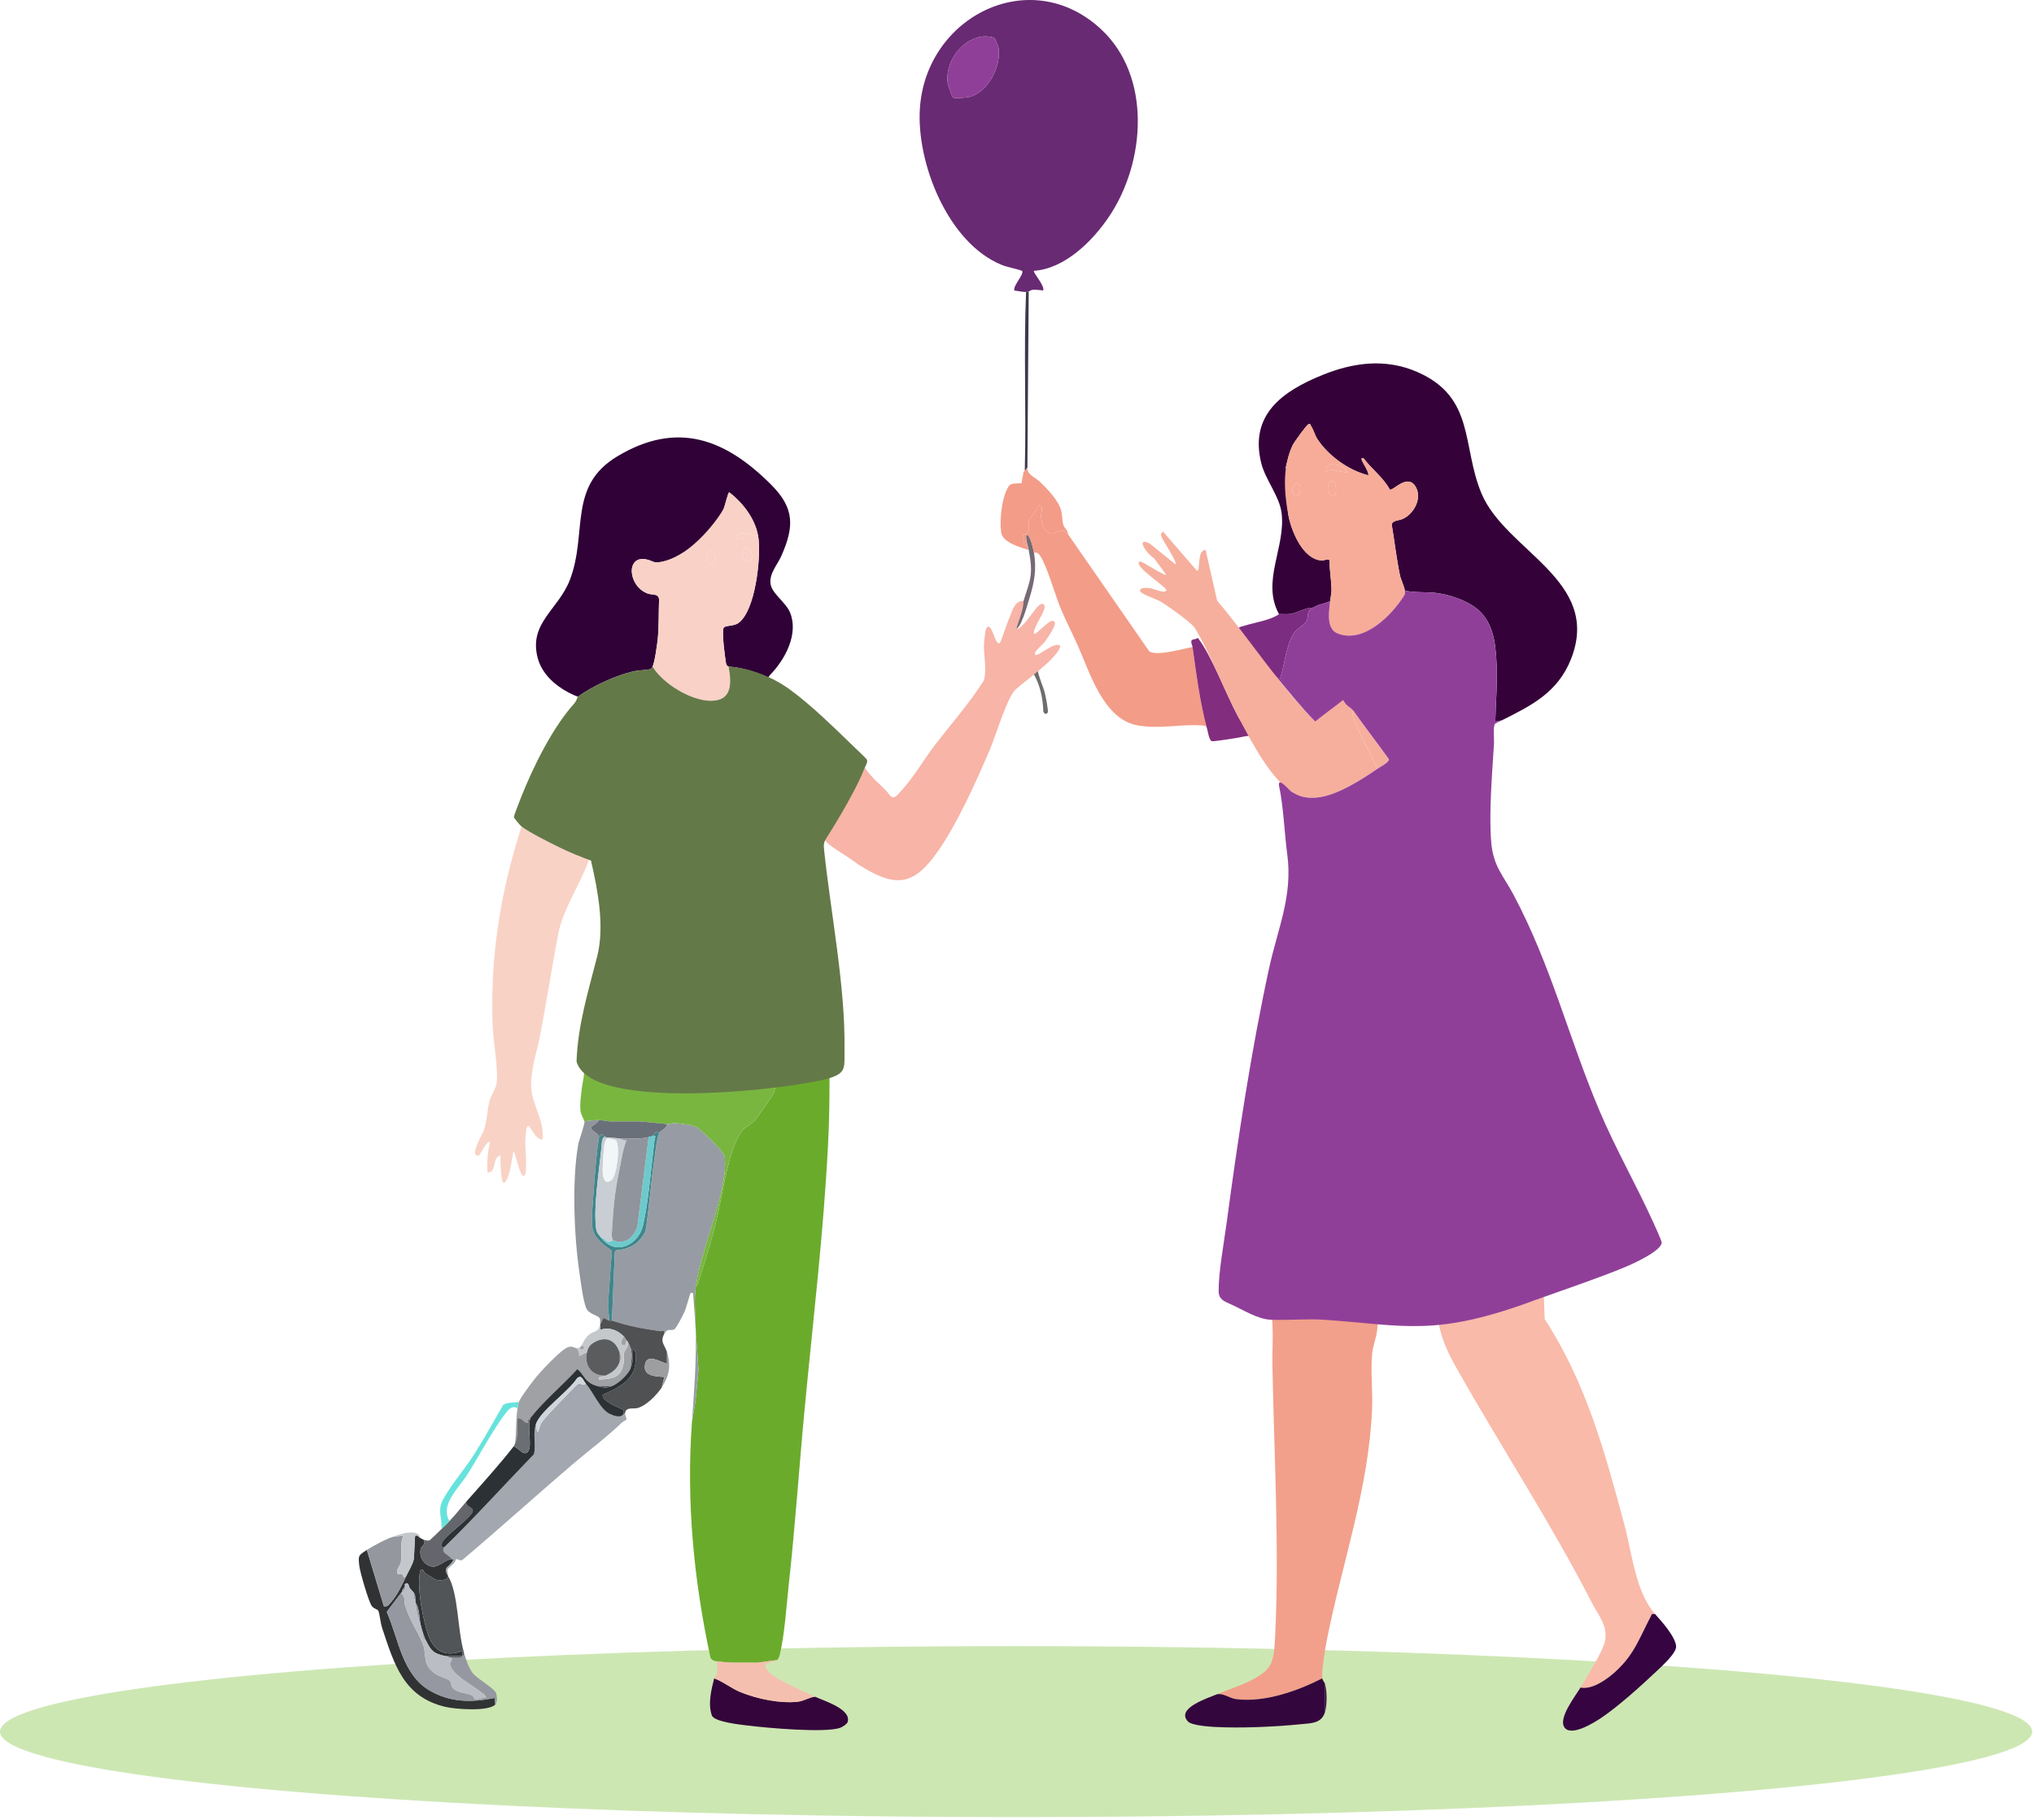 <svg width="665" height="595" viewBox="0 0 665 595" fill="none" xmlns="http://www.w3.org/2000/svg">
<ellipse cx="332.197" cy="566.142" rx="332.197" ry="27.955" fill="#CDE7B3"/>
<path d="M338.043 180.662C338.947 186.143 338.172 190.428 336.544 195.659C336.043 197.264 333.517 206.775 331.607 205.725C332.597 202.652 333.621 199.584 334.615 196.516C336.942 189.318 337.859 187.724 336.329 179.805C336.024 178.207 335.414 176.79 335.477 175.092C336.642 173.815 337.958 180.131 338.043 180.662Z" fill="#766A75"/>
<path d="M339.33 219.233C339.386 220.84 341.13 224.585 341.609 226.595C341.849 227.602 342.848 232.452 342.548 232.949C342.094 233.712 341.399 233.408 341.108 232.666C340.992 228.557 340.105 224.101 338.044 220.519C338.182 220.146 337.946 219.297 338.044 218.805L339.326 219.233H339.33Z" fill="#6D6D6C"/>
<path d="M334.616 196.513C334.761 201.167 329.797 208.746 334.333 204.379C335.712 203.046 336.081 202.245 337.349 200.754C338.129 199.837 340.341 196.174 341.416 197.858C342.385 199.375 337.603 204.988 338.048 207.225C338.695 207.958 344.141 200.836 344.883 203.626C345.178 204.731 342.26 208.939 341.463 210.002C340.953 210.679 337.645 213.25 338.477 214.081C339.252 214.856 344.72 209.659 346.614 211.086C346.543 214.679 334.887 222.77 332.041 225.427C329.221 228.067 325.489 240.724 323.69 244.928C319.246 255.31 313.277 268.675 306.944 277.887C298.704 289.872 292.856 290.403 280.489 282.562C274.996 278.234 267.255 275.235 269.417 271.868C273.252 265.895 280.267 257.401 282.769 250.927C284.851 254.5 288.699 256.93 291.184 260.302C292.483 261.407 293.661 259.604 294.557 258.644C298.709 254.205 301.862 248.578 305.47 243.848C310.891 236.748 316.928 229.999 321.714 222.385C322.725 218.396 321.453 214.218 321.74 209.984C321.787 209.295 322.237 205.721 322.391 205.494C324.337 202.576 325.228 211.454 326.895 210.216C327.233 209.963 329.299 203.527 329.894 202.285C330.755 200.481 331.547 196.238 334.612 196.504L334.616 196.513Z" fill="#F7B4A7"/>
<path d="M192.717 280.66C190.09 288.497 184.126 296.999 182.545 305.188C180.386 316.363 178.65 327.953 176.482 338.974C175.334 344.81 172.75 351.919 173.971 357.806C174.935 362.46 178.076 367.469 177.356 372.628C173.658 372.521 172.416 362.648 171.769 372.396C171.602 374.937 172.544 382.624 171.576 384.201C170.238 386.375 168.346 376.075 167.929 376.484C167.492 376.913 166.914 385.757 164.711 386.759C163.734 386.789 163.503 378.699 163.636 377.774C160.791 378.185 162.535 383.636 159.355 383.34C159.227 380.015 159.351 376.711 160.208 373.489C159.244 372.508 157.029 377.662 156.562 377.769C153.077 378.591 157.927 370.3 158.083 369.86C159.274 366.492 159.184 363.462 159.981 360.189C160.461 358.213 162.068 355.972 162.325 354.391C163.045 349.909 161.224 340.255 161.048 335.152C160.261 312.164 163.637 291.812 170.492 270.219C173.17 272.258 179.82 275.558 183.072 277.135C187.186 279.129 193.619 277.965 192.717 280.66Z" fill="#F9D2C6"/>
<path d="M188.928 227.798C183.229 225.57 177.384 221.298 175.769 215.033C172.834 203.623 182.638 199.316 186.365 189.461C192.167 174.134 185.543 158.97 201.813 149.205C221.394 137.451 237.184 143.48 252.19 158.533C259.787 166.156 259.706 172.214 255.421 181.817C254.105 184.761 251.552 187.387 251.899 190.742C252.237 193.995 256.895 196.874 258.283 200.221C261.171 207.196 256.736 215.509 251.911 220.518C251.526 220.921 251.252 221.409 250.845 221.795C247.219 219.597 242.506 218.217 238.2 217.947C238.187 217.879 237.51 217.784 237.36 216.876C236.996 214.618 235.972 207.106 236.546 205.367C236.867 204.39 239.794 204.827 241.349 203.743C246.984 199.818 248.749 182.558 248.008 176.217C247.292 170.106 243.132 164.596 238.414 160.967C238.033 160.954 237.021 165.264 236.692 166.091C236.182 167.368 235.269 169.211 234.566 170.393C233.919 171.477 230.915 174.871 231.348 175.527C232.385 174.978 234.378 175.351 234.343 176.812C227.805 176.499 223.228 181.954 217.225 183.475C213.45 184.431 214.033 183.488 211.325 182.905C204.581 181.453 205.232 191.612 211.749 194.055C213.227 194.607 215.109 193.905 215.481 195.893C215.31 200.002 215.456 204.677 215.061 208.73C214.881 210.586 214.054 216.546 213.352 217.947C213.223 218.2 212.885 218.74 212.61 218.796C210.836 219.168 208.728 219.083 206.646 219.597C200.891 221.011 193.543 224.422 188.928 227.802V227.798Z" fill="#2F0137"/>
<path d="M254.06 542.738L247.847 543.595H239.277C238.424 543.595 235.395 543.303 234.349 543.166C233.839 543.102 233.351 542.952 232.892 542.712L232.288 542.014C226.829 516.626 224.357 491.143 226.208 465.181L227.438 457.627L228.367 447.845L227.493 435.615C227.493 435.474 227.493 435.328 227.493 435.187C227.425 430.371 226.799 425.216 227.493 420.618C228.132 420.194 228.26 419.479 228.47 418.814C230.865 411.294 233.192 403.753 234.88 396.083C236.569 388.413 238.15 376.698 242.126 370.335C243.193 368.63 245.447 367.696 246.78 366.294C247.465 365.575 252.59 358.213 252.881 357.523C254.017 354.798 253.168 355.068 251.064 355.06C254.111 354.087 257.496 354.237 260.603 353.671C263.495 353.144 268.384 352.073 271.203 351.203C271.229 358.547 271.131 365.93 270.771 373.266C269.335 402.515 265.826 431.575 263.066 460.686C261.267 479.664 260.016 498.728 257.92 517.671C257.153 524.6 256.532 534.725 254.887 541.212C254.762 541.701 254.437 542.438 254.064 542.738H254.06Z" fill="#6BAB2C"/>
<path d="M418.173 200.803C412.247 190.044 420.47 178.826 418.991 167.63C418.272 162.188 413.717 156.815 412.384 151.527C408.365 135.583 419.326 127.892 432.322 122.617C442.477 118.495 452.971 117.102 463.314 121.593C482.412 129.888 477.862 145.888 484.379 161.374C492.336 180.274 523.813 189.748 513.623 215.483C509.291 226.423 500.67 230.673 491.016 235.511L488.878 235.939C488.994 229.872 489.589 223.796 489.324 217.711C489.058 211.627 488.638 205.559 484.76 200.85C481.675 197.101 475.325 194.8 470.607 194.007C466.875 193.377 462.963 193.905 459.308 193.095C459.171 191.865 457.975 189.397 457.701 188.06C456.578 182.588 455.923 176.971 455.01 171.456C455.323 170.059 457.38 170.243 458.742 169.601C462.286 167.925 464.968 162.959 462.916 159.278C460.285 154.561 455.623 160.457 454.406 160.092C452.264 156.112 448.489 153.412 445.806 149.817C444.919 149.676 445.074 150.036 445.348 150.704C445.673 151.506 447.833 154.826 447.31 155.379C440.891 153.802 434.04 148.866 430.518 143.253C429.738 142.006 429.297 140.481 428.551 139.216C428.401 138.959 428.538 138.372 427.823 138.672C427.146 138.955 423.161 144.487 422.659 145.507C421.494 147.863 420.962 150.49 420.315 153.018C420.294 153.605 423.636 152.333 424.378 152.358C425.693 152.405 429.309 153.747 426.888 154.475C425.667 154.843 424.313 153.541 423.126 153.665C422.972 153.682 420.474 154.891 420.393 155.019C420.033 155.585 420.941 166.931 421.22 168.405C422.209 173.646 425.942 182.88 432.125 183.248C433.033 183.304 434.224 182.468 434.687 183.209C434.661 186.217 435.24 189.513 435.33 192.422C435.381 194.119 435.013 195.126 434.884 196.514C432.84 197.542 431.323 197.388 429.314 198.656C426.798 198.682 424.51 200.165 422.137 200.688C421.04 200.927 418.336 200.688 418.173 200.799V200.803Z" fill="#340238"/>
<path d="M331.615 94.968C331.157 93.421 334.919 89.616 334.169 88.562C332.01 87.752 329.494 87.43 327.382 86.561C309.865 79.353 299.487 53.083 300.768 35.202C302.907 5.336 336.86 -11.799 359.9 9.48C376.577 24.884 374.537 52.903 362.737 70.604C357.333 78.702 348.254 87.829 338.043 88.544C337.559 88.999 341.796 93.614 341.038 94.968C333.714 94.005 339.736 96.459 331.615 94.968ZM325.089 12.372C324.751 12.128 322.621 11.858 322.043 11.879C314.716 12.141 308.725 20.278 309.87 27.382C309.964 27.96 311.344 31.783 311.549 31.911C312.085 32.241 315.723 31.975 316.627 31.774C323.028 30.33 327.438 21.696 326.452 15.513C326.379 15.067 325.274 12.505 325.094 12.372H325.089Z" fill="#682A72"/>
<path d="M450.737 432.184C450.257 432.848 450.365 433.577 450.309 434.327C450.095 437.232 448.852 439.871 448.599 442.687C448.089 448.381 448.839 454.847 448.591 460.674C447.459 487.014 438.723 511.159 433.713 536.637C433.246 539.015 432.008 546.698 432.312 548.733C424.167 552.872 413.562 556.647 404.293 555.542C401.958 555.263 400.347 553.669 398.033 553.875C401.217 552.504 404.876 551.381 407.978 549.894C416.107 546.004 416.467 543.741 416.904 534.825C418.305 506.133 416.544 475.316 416.013 446.556C415.905 440.651 416.484 434.558 415.601 428.756C421.292 428.983 427.316 428.384 432.951 428.761C438.992 429.168 445.013 431.28 450.737 432.184Z" fill="#F2A08B"/>
<path d="M504.73 423.18L505.017 431.249C518.604 452.168 524.723 474.826 531.099 498.577C533.576 507.811 534.776 520.687 541.156 527.727C539.836 527.53 540.119 527.706 539.66 528.572C535.988 535.539 534.313 540.959 528.095 546.59C525.332 549.092 520.537 552.511 516.732 551.723C518.66 548.411 524.192 539.807 524.77 536.409C525.64 531.314 522.619 528.246 520.52 524.15C507.022 497.789 490.5 472.709 476.017 446.962C473.545 442.565 471.381 438.036 470.455 433.027C482.744 431.982 493.375 427.225 504.734 423.172L504.73 423.18Z" fill="#F9BAA9"/>
<path d="M227.495 420.622C226.801 425.22 227.427 430.374 227.495 435.191L226.642 423.399C226.955 422.657 225.974 422.567 225.786 422.764C225.571 422.996 224.367 427.611 223.849 428.759C223.373 429.809 221.076 434.445 220.352 434.689C219.084 435.118 218.231 434.214 217.216 436.052C217.456 434.668 216.517 435.332 215.72 435.212C209.644 434.299 205.916 433.674 200.076 431.767L201.015 409.353C201.456 408.256 202.9 408.744 203.954 408.436C207.442 407.407 209.289 405.878 211.024 402.651C212.228 395.071 212.734 387.35 213.844 379.761C214.161 377.585 214.735 372.16 215.502 370.493C215.982 369.456 218.124 369.002 218.073 367.494C219.028 367.554 219.838 367.104 220.738 367.181C222.482 367.331 226.137 367.734 227.619 368.445C229.209 369.208 236.635 376.53 236.918 378C237.128 379.093 237.055 382.354 236.905 383.536C235.337 395.817 229.269 408.911 227.499 420.622H227.495Z" fill="#979CA4"/>
<path d="M349.186 174.665L375.77 212.997C378.426 214.57 386.739 212.123 389.893 211.515C391.084 219.943 392.339 229.944 394.606 238.081C394.199 237.254 394.006 237.267 393.145 237.194C386.336 236.628 379.082 238.497 371.781 237.125C360.666 235.034 356.338 219.853 352.259 210.799C350.498 206.887 348.514 203.026 346.843 199.076C344.91 194.504 342.408 185.128 339.948 181.546C339.43 180.792 338.941 180.591 338.041 180.668C337.956 180.141 336.636 173.821 335.475 175.097C335.436 176.246 335.659 177.411 335.899 178.525C334.476 178.581 334.978 177.865 334.776 177.287C333.568 173.855 335.406 175.277 336.122 173.816C336.614 172.809 336.143 171.425 336.435 170.273C336.696 169.24 339.1 166.652 339.55 165.242C341.486 165.576 340.252 167.689 340.347 168.812C340.518 170.83 341.045 173.156 342.956 174.27C345.189 175.569 345.934 171.614 349.186 174.669V174.665Z" fill="#F39C88"/>
<path d="M251.059 355.062C253.163 355.067 254.016 354.801 252.876 357.526C252.589 358.216 247.46 365.582 246.774 366.297C245.442 367.699 243.188 368.633 242.121 370.338C238.145 376.701 236.486 388.776 234.875 396.086C233.187 403.756 230.86 411.297 228.465 418.817C228.251 419.486 228.127 420.201 227.488 420.621C229.254 408.911 235.325 395.812 236.894 383.536C237.043 382.353 237.116 379.092 236.906 377.999C236.624 376.525 229.198 369.203 227.608 368.444C226.126 367.733 222.471 367.334 220.727 367.18C219.827 367.103 219.017 367.553 218.061 367.493C215.058 367.309 210.906 366.636 207.992 366.636H199.422C198.698 366.636 197.083 366.22 195.78 366.207C194.096 366.19 192.703 366.439 191.067 366.636C190.917 365.968 190.081 364.763 189.781 363.208C189.545 360.714 189.94 358.353 190.21 355.924C190.48 353.494 191.495 350.486 190.638 348.211C206.814 354.39 224.073 356.635 241.431 355.941C244.529 355.817 247.897 355.058 251.055 355.067L251.059 355.062Z" fill="#79B640"/>
<path d="M191.501 452.328C194.024 455.263 196.21 460.778 199.342 462.269C200.675 462.903 203.126 463.794 203.927 462.183H204.355C204.325 462.753 205.041 463.717 204.728 464.257C204.664 464.364 203.841 464.609 203.494 464.947C198.241 470.012 192.336 474.352 186.783 479.104C174.858 489.315 163.212 499.86 151.21 509.981C150.61 510.491 149.44 509.574 149.14 509.78C149.046 509.844 148.827 510.667 148.463 511.04C147.992 511.528 146.462 512.771 146.317 513.152C146.145 513.606 146.556 514.609 146.509 515.316C144.517 512.029 146.916 512.677 148.198 510.011C148.18 509.827 147.851 509.827 147.795 509.746C147.118 508.734 145.412 508.079 145.001 507.153C144.731 506.549 145.258 505.945 145.224 505.889C155.319 496.077 164.759 485.57 174.567 475.458C175.312 472.227 174.134 468.679 175.218 465.611C175.758 470.577 176.007 467.145 176.919 465.384C177.712 463.854 183.059 458.438 184.636 456.819C185.326 456.107 188.493 452.722 188.947 452.525C189.928 452.097 190.867 453.228 191.501 452.332V452.328Z" fill="#A3A7AF"/>
<path d="M195.787 366.204C195.62 367.207 193.323 368.128 193.216 368.578C192.925 369.782 196.323 370.485 195.787 372.203C194.965 377.345 194.442 384.282 194.078 389.561C193.859 392.723 193.306 398.199 193.645 401.126C194.06 404.742 197.296 406.992 200.029 408.903L198.765 426.822L199.215 431.763C198.44 431.523 198.015 431.154 197.296 430.902L196.216 433.048C196.203 432.907 196.229 432.761 196.216 432.62C196.16 432.058 196.366 431.476 196.006 430.914C195.423 430.006 192.436 429.676 191.614 427.581C190.598 424.997 189.87 419.037 189.433 416.05C187.672 404.074 186.969 386.103 189.034 374.23C189.296 372.73 191.271 367.494 191.078 366.632C192.715 366.435 194.108 366.187 195.792 366.204H195.787Z" fill="#91969C"/>
<path d="M541.141 527.743C543.215 530.035 547.808 535.164 547.992 538.275C548.125 540.516 543.065 544.998 541.368 546.609C536.547 551.177 529.1 557.866 523.71 561.517C521.387 563.089 513.842 567.867 511.541 564.85C509.24 561.834 515.183 554.382 516.721 551.743C520.53 552.531 525.321 549.116 528.085 546.609C534.302 540.979 535.977 535.559 539.65 528.591C540.108 527.722 539.825 527.546 541.145 527.747L541.141 527.743Z" fill="#350441"/>
<path d="M433.162 550.448V559.875C431.954 563.556 428.646 563.376 425.231 563.727C416.892 564.588 405.267 565.081 396.938 564.606C395.065 564.499 389.576 564.083 388.406 562.857C384.216 558.461 395.176 555.106 398.026 553.876C400.34 553.671 401.951 555.265 404.286 555.543C413.55 556.649 424.159 552.874 432.305 548.734C432.404 549.394 433.021 550.007 433.162 550.448Z" fill="#34063E"/>
<path d="M266.486 554.733C269.229 556.053 278.428 558.74 277.134 563.003C276.924 563.689 275.39 564.644 274.713 564.888C269.777 566.667 250.521 564.918 244.424 564.156C242.123 563.869 233.501 562.986 232.734 560.848C231.389 557.094 232.567 552.364 233.493 548.734C236.501 549.81 239.046 551.995 242.067 553.229C247.41 555.406 254.9 557 260.646 556.396C262.973 556.152 264.331 554.973 266.482 554.733H266.486Z" fill="#34053B"/>
<path d="M137.51 502.888C137.793 503.021 137.93 503.175 138.367 503.317C139.576 504.851 137.755 505.335 137.515 506.539C137.073 508.763 138.179 511.008 140.261 511.916C143.132 513.172 144.979 509.937 147.794 509.744C147.85 509.825 148.175 509.825 148.197 510.01C146.916 512.675 144.52 512.024 146.509 515.314C146.423 516.634 144.195 516.81 142.897 516.591C142.382 516.506 139.704 514.835 139.053 514.397C138.402 513.96 138.53 512.893 137.729 513.176C137.172 513.369 137.103 515.829 137.073 516.364C136.791 521.459 138.269 528.902 139.769 533.838C141.517 539.601 145.36 542.018 151.218 539.738V541.452H145.652C141.722 540.651 140.99 539.79 139.224 536.31L138.367 534.168C138.042 533.08 137.767 532.36 137.51 531.169C137.018 528.898 137.232 525.945 135.796 523.884C135.754 523.614 135.831 523.306 135.796 523.027C135.681 522.025 135.959 521.952 135.368 520.885C135.068 520.349 134.318 519.762 133.907 519.111C133.637 518.682 133.637 517.02 132.39 517.911C132.257 518.01 132.454 518.605 132.369 518.742C132.06 519.257 131.422 519.608 131.512 520.456C131.387 520.611 131.203 520.726 131.083 520.885C129.532 522.912 127.972 524.96 126.451 527.012C130.38 535.83 131.456 547.541 140.553 552.76C147.336 556.651 154.196 556.668 161.707 555.155L161.93 557.306C159.612 559.654 148.81 558.823 145.553 558.043C131.966 554.787 128.936 544.285 124.964 532.355C124.351 530.517 124.21 528.066 123.73 526.734C123.482 526.04 122.312 526.129 121.545 525.063C120.482 523.584 117.731 514.05 117.479 511.994C117.041 508.441 117.239 508.523 119.938 506.745L125.513 525.17C126.755 525.392 127.137 524.613 127.827 523.846C129.888 521.549 131.512 518.035 132.793 515.314C133.491 513.828 134.978 511.398 135.261 509.855C135.467 508.746 135.539 502.331 135.792 502.031C136.589 501.868 136.898 502.597 137.502 502.888H137.51Z" fill="#313234"/>
<path d="M131.082 520.883C132.715 522.143 132.051 523.458 132.462 524.859C133.949 529.928 136.61 533.326 138.251 537.495C139.764 541.343 137.724 544.214 142.51 547.376C143.616 548.105 146.482 548.91 147.082 549.553C147.536 550.037 147.331 550.86 147.763 551.541C149.07 553.611 152.755 553.444 154.324 554.309C154.816 554.579 154.842 555.385 155.352 555.552C156.239 555.843 157.85 554.862 158.934 555.162C158.986 554.241 157.439 553.379 156.757 552.84C154.174 550.804 147.596 547.363 147.138 544.038C147.048 543.379 148.252 542.766 147.369 541.879C149.087 541.977 152.031 542.479 151.654 540.165C152.28 542.333 153.201 545.375 154.645 547.123C156.089 548.872 161.514 551.957 162.144 553.457C162.538 554.399 162.666 556.567 161.938 557.304L161.715 555.153C154.204 556.666 147.344 556.649 140.561 552.758C131.464 547.539 130.388 535.828 126.459 527.01C127.98 524.958 129.54 522.91 131.091 520.883H131.082Z" fill="#9598A0"/>
<path d="M335.047 153.884L335.904 152.812C335.535 155.041 338.509 156.099 339.987 157.513C342.464 159.887 346.008 163.555 346.92 166.863C347.353 168.427 347.242 170.342 347.67 171.683C347.974 172.634 349.217 173.436 349.191 174.661C345.943 171.606 345.198 175.561 342.961 174.263C341.05 173.149 340.523 170.822 340.352 168.804C340.257 167.685 341.491 165.573 339.555 165.234C339.105 166.644 336.701 169.232 336.439 170.265C336.148 171.417 336.619 172.806 336.127 173.808C335.411 175.27 333.573 173.847 334.781 177.279C334.983 177.853 334.481 178.569 335.904 178.518C335.985 178.895 336.238 179.31 336.332 179.803C333.573 178.942 327.762 177.416 327.313 174.04C326.803 170.235 327.42 164.176 328.928 160.611C330.222 157.552 330.856 158.263 333.993 157.971C334.126 156.759 334.524 155.503 334.618 154.299C334.618 154.299 335.047 153.885 335.047 153.884Z" fill="#F39C88"/>
<path d="M199.213 431.76C199.449 431.833 199.843 431.687 200.07 431.76C205.91 433.662 209.638 434.292 215.714 435.205C216.511 435.325 217.449 434.665 217.209 436.045C215.701 438.761 217.261 439.571 218.066 442.043V445.9C215.397 445.026 211.189 442.313 210.812 446.594C210.512 449.988 214.566 450.03 217.209 450.185L216.352 453.613C214.724 456.098 211.279 459.65 208.331 460.374C206.981 460.704 204.483 459.886 204.355 462.182H203.926C204.072 460.893 203.802 460.948 202.838 460.486C201.351 459.77 196.736 457.966 197.04 456.008C201.904 453.861 207.384 451.367 207.796 445.274C207.873 444.109 208.185 441.739 206.93 441.186C206.964 443.372 207.067 445.596 206.069 447.614C206.506 443.877 207.127 442.001 205.212 438.616C205.135 438.478 204.899 438.354 204.783 438.187C204.475 437.75 204.423 437.39 203.926 436.902C201.724 434.751 199.226 433.851 196.218 434.759C196.179 434.194 196.261 433.611 196.218 433.045L197.298 430.898C198.013 431.147 198.437 431.515 199.217 431.76H199.213Z" fill="#505152"/>
<path d="M206.07 447.615C205.05 449.672 202.201 452.346 200.071 453.186H195.358C194.239 452.886 193.515 452.594 192.573 451.896C190.876 450.641 190.336 448.751 188.742 447.633C184.011 452.817 177.803 458.011 173.505 463.47C173.149 463.924 172.416 464.099 172.644 465.184C171.529 465.509 170.248 462.938 169.224 463.894C168.92 464.177 169.64 469.58 168.367 472.035C168.886 468.307 168.551 464.108 169.224 460.466C169.327 459.909 169.498 458.726 169.653 458.323C170.24 456.802 173.616 452.342 174.807 450.838C176.586 448.597 183.45 441.115 185.815 440.413C187.156 440.014 187.726 440.7 188.506 440.76C189.179 441.497 189.457 442.324 189.367 443.331L191.934 442.045C190.94 446.364 193.352 449.856 197.933 449.758C196.849 450.259 195.555 449.818 195.795 451.043C200.148 450.756 203.088 450.645 203.885 445.64C204.056 444.56 203.778 443.421 204.017 442.345C204.27 441.218 205.77 440.25 205.217 438.617C207.133 442.002 206.511 443.879 206.074 447.615H206.07Z" fill="#9FA1A5"/>
<path d="M391.604 208.516C396.151 214.416 400.753 226.692 404.72 234.178C405.603 235.845 407.681 238.437 408.311 240.014C408.62 240.781 408.088 240.584 407.668 240.644C406.777 240.768 406.134 240.927 405.316 241.081C404.065 241.316 396.729 242.512 396.168 242.323C395.315 242.036 394.895 239.127 394.604 238.081C392.337 229.944 391.082 219.943 389.89 211.515C389.8 210.894 389.183 209.904 389.633 209.347C390.032 208.854 391.18 209.12 391.604 208.516Z" fill="#832D7E"/>
<path d="M145.652 541.448H151.223L151.219 539.734C145.361 542.014 141.518 539.597 139.769 533.834C138.27 528.898 136.791 521.459 137.074 516.36C137.104 515.824 137.177 513.365 137.73 513.172C138.531 512.889 138.394 513.956 139.054 514.393C139.714 514.83 142.379 516.497 142.897 516.587C144.196 516.806 146.424 516.634 146.509 515.31C149.899 520.911 149.522 532.767 151.651 540.163C152.028 542.476 149.085 541.975 147.366 541.877C146.381 541.821 146.179 541.555 145.652 541.448Z" fill="#515558"/>
<path d="M254.059 542.734C252.65 543.861 247.786 542.991 251.63 546.878C254.085 549.363 262.899 553.01 266.485 554.732C264.33 554.968 262.972 556.146 260.649 556.395C254.903 556.999 247.409 555.409 242.07 553.228C239.049 551.994 236.504 549.813 233.496 548.733C233.578 548.42 234.147 547.962 234.323 547.216C234.55 546.269 234.7 544.046 234.353 543.163C235.399 543.3 238.428 543.591 239.281 543.591H247.85L254.064 542.734H254.059Z" fill="#F5BFB0"/>
<path d="M429.305 198.656C426.528 200.409 428.358 201.137 426.935 203.357C426.057 204.724 423.91 205.414 422.792 207.355C420.551 211.245 420.062 216.473 418.884 220.608C418.678 221.328 418.79 222.005 417.736 221.795C415.915 219.618 413.815 217.66 411.99 215.329C409.539 212.201 407.508 208.73 404.89 205.718C404.645 205.024 406.051 204.831 406.599 204.655C410.426 203.43 415.242 202.847 418.168 200.799C418.331 200.683 421.035 200.927 422.132 200.687C424.506 200.165 426.794 198.682 429.309 198.656H429.305Z" fill="#7C2D81"/>
<path d="M128.511 502.455C129.351 502.237 130.954 502.353 131.935 502.031C130.611 504.555 131.541 508.034 131.056 510.79C130.868 511.861 129.638 512.915 129.801 514.226C130.187 515.074 130.825 514.445 131.254 514.565C132.119 514.8 131.536 516.386 132.796 515.314C131.515 518.035 129.891 521.553 127.83 523.846C127.14 524.613 126.759 525.392 125.516 525.17L119.941 506.745C121.754 505.549 126.532 502.978 128.511 502.46V502.455Z" fill="#95979E"/>
<path d="M152.507 490.891C151.929 492.575 154.791 492.699 154.589 494.023C154.281 496.041 146.212 501.577 144.773 503.934C143.414 506.158 145.15 505.772 145.223 505.888C145.257 505.943 144.73 506.548 145 507.152C145.415 508.077 147.121 508.737 147.794 509.744C144.978 509.941 143.132 513.172 140.261 511.917C138.178 511.004 137.073 508.763 137.514 506.539C137.754 505.339 139.575 504.851 138.367 503.317C139.052 503.54 139.759 503.878 140.492 503.548C140.788 503.415 143.74 500.484 144.366 499.889C145.244 499.053 146.101 498.192 146.937 497.318C148.895 495.27 150.634 493.012 152.507 490.891Z" fill="#64666C"/>
<path d="M169.648 458.328C169.493 458.731 169.322 459.914 169.219 460.471C167.51 459.271 166.151 460.929 165.179 462.214C160.829 467.943 156.639 476.063 152.675 482.276C149.899 486.63 143.814 491.9 146.938 497.321C146.102 498.195 145.245 499.056 144.367 499.892C144.615 496.858 143.158 494.133 144.431 491.172C146.226 487.007 152.067 480.151 154.805 475.836C158.207 470.471 161.318 464.888 164.489 459.382C165.628 458.401 168.079 458.675 169.648 458.328Z" fill="#66E3DC"/>
<path d="M196.211 433.046C196.258 433.611 196.173 434.194 196.211 434.76C199.219 433.856 201.717 434.751 203.92 436.902C203.406 438.282 202.154 439.692 204.344 439.902L204.777 438.188C204.892 438.355 205.128 438.479 205.205 438.616C205.758 440.249 204.258 441.217 204.005 442.344C203.753 443.471 204.044 444.555 203.873 445.639C203.076 450.644 200.136 450.751 195.783 451.042C195.547 449.817 196.841 450.262 197.921 449.757C200.299 448.656 201.799 447.644 202.634 445.043C202.707 444.821 203.08 444.645 203.114 443.972C203.166 443.047 202.754 442.884 202.634 442.472C201.289 437.84 197.647 436.551 193.645 439.276C192.608 439.979 192.162 441.007 191.922 442.044L189.355 443.329C189.445 442.322 189.167 441.495 188.494 440.758C188.828 440.784 189.578 440.566 189.78 440.33C189.51 440.844 189.784 441.41 190.414 441.183C191.734 440.711 190.277 439.383 189.78 440.33C190.705 439.25 191.031 437.511 192.762 436.242C194.617 434.884 195.744 435.702 196.207 432.617C196.22 432.759 196.194 432.904 196.207 433.046H196.211Z" fill="#C5C8CB"/>
<path d="M137.512 502.883C136.907 502.596 136.595 501.863 135.802 502.026C135.549 502.326 135.476 508.74 135.271 509.85C134.988 511.388 133.501 513.818 132.802 515.309C131.543 516.38 132.125 514.795 131.26 514.559C130.827 514.439 130.193 515.069 129.807 514.221C129.645 512.914 130.874 511.855 131.063 510.784C131.547 508.029 130.617 504.55 131.941 502.026C130.956 502.352 129.353 502.232 128.518 502.45C130.789 501.512 136.71 499.566 137.516 502.879L137.512 502.883Z" fill="#C4C7CC"/>
<path d="M336.328 95.401L335.9 152.819L335.043 153.89C335.549 134.468 334.663 115.078 335.45 95.658C335.51 95.14 336.114 95.491 336.328 95.401Z" fill="#3E394A"/>
<path d="M216.351 453.616L217.208 450.188C214.564 450.03 210.511 449.987 210.811 446.597C211.188 442.317 215.395 445.029 218.061 445.903V442.047C219.483 446.396 218.746 449.957 216.351 453.616Z" fill="#9C9EA0"/>
<path d="M226.207 465.175C226.957 454.686 227.621 446.27 227.492 435.609L228.367 447.838L227.437 457.621L226.207 465.175Z" fill="#979CA4"/>
<path d="M433.166 559.88V550.453C433.877 552.651 433.899 557.647 433.166 559.88Z" fill="#34063E"/>
<path d="M434.878 196.519C435.007 195.135 435.375 194.123 435.324 192.427C435.234 189.517 434.655 186.222 434.681 183.214C434.218 182.473 433.027 183.304 432.119 183.253C425.931 182.884 422.203 173.65 421.214 168.41C419.814 161.003 419.21 152.475 422.653 145.511C423.159 144.492 427.144 138.96 427.817 138.677C428.81 138.26 430.058 142.531 430.512 143.258C434.034 148.871 440.886 153.807 447.304 155.384C447.827 154.831 445.668 151.51 445.342 150.709C445.068 150.036 444.913 149.676 445.8 149.822C448.483 153.417 452.258 156.116 454.4 160.097C455.613 160.461 460.279 154.565 462.91 159.283C464.962 162.964 462.28 167.93 458.736 169.605C457.374 170.248 455.317 170.064 455.004 171.461C455.917 176.975 456.568 182.593 457.695 188.065C457.969 189.401 459.165 191.865 459.302 193.099C459.353 193.566 459.349 194.038 459.216 194.492C455.15 201.129 445.912 210.505 437.346 207.128C433.438 205.59 434.587 199.685 434.878 196.527V196.519ZM440.444 154.522C440.05 151.6 432.517 150.499 433.383 154.103C436.014 153.018 437.895 154.313 440.444 154.522ZM436.155 157.53C434.073 156.086 433.13 161.708 435.534 162.231C437.458 162.651 436.815 157.989 436.155 157.53ZM423.96 157.959C422.178 159.193 421.908 160.71 423.532 162.235C425.559 162.227 425.516 157.625 423.96 157.959Z" fill="#F7AC99"/>
<path d="M238.207 217.941C239.167 223.293 239.48 229.116 232.422 229.116C225.909 229.116 216.722 223.525 213.355 217.941C214.057 216.54 214.88 210.58 215.064 208.725C215.463 204.671 215.317 200.001 215.484 195.887C215.111 193.899 213.23 194.606 211.752 194.049C205.235 191.607 204.583 181.447 211.328 182.9C214.036 183.482 213.453 184.421 217.228 183.469C226.545 181.109 235.138 169.25 236.694 166.086C237.024 165.259 238.036 160.948 238.417 160.961C243.135 164.59 247.299 170.101 248.011 176.211C248.752 182.557 246.987 199.816 241.352 203.737C239.797 204.821 236.87 204.384 236.549 205.361C235.974 207.101 236.999 214.608 237.363 216.87C237.508 217.779 238.19 217.877 238.203 217.941H238.207ZM242.368 174.326C241.472 174.531 239.672 175.641 241.001 176.378C241.772 175.461 247.299 176.759 247.197 175.735C247.094 174.711 243.469 174.077 242.368 174.326ZM244.039 178.97C242.098 179.866 242.625 183.992 244.789 183.594C246.952 183.195 245.466 178.735 244.039 178.97ZM232.422 179.827C230.82 180.963 230.34 182.373 231.582 184.074C233.665 186.919 235.267 181.057 232.422 179.827Z" fill="#F9D1C6"/>
<path d="M325.093 12.369C325.278 12.502 326.383 15.064 326.452 15.51C327.437 21.693 323.028 30.327 316.627 31.771C315.727 31.977 312.089 32.242 311.549 31.908C311.343 31.779 309.964 27.957 309.869 27.379C308.725 20.27 314.715 12.133 322.043 11.876C322.625 11.855 324.751 12.125 325.089 12.369H325.093Z" fill="#903F99"/>
<path d="M215.495 370.483C214.728 372.149 214.154 377.57 213.837 379.751C212.727 387.339 212.222 395.061 211.017 402.641C209.282 405.867 207.431 407.397 203.947 408.425C202.898 408.734 201.449 408.25 201.008 409.342L200.07 431.757C199.842 431.684 199.448 431.829 199.213 431.757L198.763 426.816L200.027 408.897C197.293 406.986 194.058 404.736 193.642 401.12C193.304 398.193 193.856 392.717 194.075 389.555C194.439 384.276 194.962 377.338 195.785 372.197C195.819 371.991 196.436 371.451 196.217 370.911C197.04 370.598 197.593 371.678 197.927 371.768C196.796 371.395 196.749 374.039 196.693 374.609C196.003 381.962 193.856 395.185 194.949 401.955C195.138 403.116 195.965 403.9 196.637 404.766C201.295 410.761 208.781 406.986 210.238 400.584C212.089 392.477 212.894 381.203 214.004 372.638C214.111 371.828 214.724 371.155 213.348 371.344C214.321 370.774 214.145 369.304 215.491 370.487L215.495 370.483Z" fill="#40868C"/>
<path d="M218.065 367.489C218.117 368.997 215.974 369.451 215.494 370.488C214.149 369.305 214.325 370.775 213.352 371.345C212.911 371.606 212.534 371.654 212.067 371.773C208.857 372.588 205.494 372.061 202.211 372.202C201.029 371.979 199.015 372.061 197.926 371.773C197.592 371.683 197.039 370.604 196.217 370.917C196.435 371.456 195.818 371.996 195.784 372.202C196.32 370.479 192.922 369.777 193.213 368.577C193.32 368.131 195.617 367.206 195.784 366.203C197.087 366.216 198.702 366.632 199.426 366.632H207.996C210.91 366.632 215.062 367.304 218.065 367.489Z" fill="#6A7079"/>
<path d="M206.069 447.615C207.067 445.597 206.965 443.373 206.93 441.188C208.186 441.74 207.873 444.11 207.796 445.275C207.384 451.368 201.904 453.862 197.041 456.009C196.736 457.967 201.351 459.775 202.838 460.487C203.807 460.954 204.076 460.894 203.927 462.183C203.125 463.795 200.674 462.899 199.342 462.269C196.209 460.782 194.024 455.263 191.5 452.328C190.571 451.248 190.219 449.32 188.694 450.593C185.874 455.006 176.803 461.121 175.218 465.611C174.134 468.679 175.316 472.232 174.566 475.458C164.758 485.57 155.314 496.077 145.224 505.889C145.151 505.778 143.415 506.159 144.774 503.935C146.213 501.579 154.282 496.043 154.59 494.024C154.792 492.7 151.929 492.576 152.508 490.892C157.521 485.219 163.353 478.787 167.933 472.896C169.442 473.183 171.58 476.804 172.861 474.181C173.915 472.026 172.24 466.07 173.504 463.469C177.802 458.01 184.01 452.817 188.741 447.632C190.335 448.755 190.875 450.644 192.572 451.895C193.514 452.59 194.238 452.885 195.357 453.185C197.311 453.708 198.112 453.956 200.07 453.185C202.2 452.345 205.049 449.672 206.069 447.615Z" fill="#2B3134"/>
<path d="M175.217 465.61C176.802 461.119 185.873 455.005 188.693 450.591C190.222 449.319 190.57 451.247 191.499 452.327C190.865 453.222 189.927 452.095 188.946 452.52C188.487 452.717 185.325 456.102 184.635 456.813C183.058 458.433 177.711 463.849 176.918 465.379C176.005 467.14 175.761 470.572 175.217 465.606V465.61Z" fill="#D0D7DC"/>
<path d="M132.368 518.746C132.454 518.609 132.256 518.013 132.389 517.915C133.636 517.023 133.636 518.69 133.906 519.114C134.318 519.766 135.072 520.348 135.367 520.888C135.393 521.574 135.102 522.667 135.796 523.031C135.83 523.309 135.753 523.618 135.796 523.888C136.169 526.326 136.58 528.833 137.51 531.172C137.767 532.363 138.041 533.083 138.367 534.172C138.461 534.489 138.251 535.08 138.452 535.585C138.654 536.091 139.185 536.237 139.224 536.314C140.989 539.793 141.722 540.655 145.651 541.456C146.178 541.563 146.379 541.829 147.365 541.884C148.248 542.771 147.044 543.384 147.134 544.044C147.592 547.365 154.169 550.81 156.753 552.845C157.434 553.381 158.986 554.246 158.93 555.167C157.846 554.868 156.235 555.849 155.348 555.557C154.838 555.39 154.812 554.589 154.319 554.315C152.751 553.449 149.066 553.621 147.759 551.547C147.331 550.865 147.532 550.038 147.078 549.559C146.474 548.916 143.611 548.115 142.506 547.382C137.72 544.22 139.764 541.349 138.247 537.501C136.606 533.327 133.945 529.934 132.458 524.865C132.047 523.464 132.711 522.148 131.078 520.888C131.198 520.73 131.382 520.614 131.507 520.46C131.871 520.014 132.659 519.916 132.364 518.746H132.368Z" fill="#BBBDC5"/>
<path d="M137.509 531.167C136.579 528.828 136.168 526.321 135.795 523.883C137.23 525.944 137.016 528.896 137.509 531.167Z" fill="#9598A0"/>
<path d="M139.225 536.314C139.187 536.233 138.664 536.113 138.454 535.586C138.244 535.059 138.463 534.489 138.368 534.172L139.225 536.314Z" fill="#9598A0"/>
<path d="M131.513 520.448C131.423 519.6 132.061 519.249 132.369 518.734C132.665 519.904 131.877 520.003 131.513 520.448Z" fill="#9598A0"/>
<path d="M135.796 523.025C135.102 522.661 135.393 521.568 135.367 520.883C135.959 521.95 135.68 522.023 135.796 523.025Z" fill="#9598A0"/>
<path d="M204.784 438.184L204.351 439.898C202.158 439.688 203.413 438.278 203.927 436.898C204.424 437.387 204.476 437.747 204.784 438.184Z" fill="#9FA1A5"/>
<path d="M202.641 442.471V445.042C201.805 447.643 200.306 448.654 197.927 449.755C193.347 449.854 190.935 446.361 191.929 442.042C192.169 441.001 192.614 439.977 193.651 439.274C197.658 436.549 201.3 437.839 202.641 442.471Z" fill="#5A5C5D"/>
<path d="M167.932 472.891C168.099 472.677 168.219 472.304 168.361 472.034C169.633 469.575 168.918 464.171 169.217 463.893C170.246 462.937 171.523 465.508 172.637 465.183C172.41 464.099 173.142 463.923 173.498 463.469C172.234 466.07 173.909 472.021 172.855 474.181C171.574 476.808 169.432 473.183 167.928 472.896L167.932 472.891Z" fill="#6B6E72"/>
<path d="M200.069 453.18C198.111 453.951 197.309 453.702 195.355 453.18H200.069Z" fill="#505152"/>
<path d="M202.641 445.04V442.469C202.761 442.884 203.172 443.043 203.121 443.968C203.082 444.637 202.713 444.817 202.641 445.04Z" fill="#9FA1A5"/>
<path d="M189.787 440.333C190.284 439.386 191.745 440.714 190.421 441.185C189.791 441.412 189.513 440.847 189.787 440.333Z" fill="#9FA1A5"/>
<path d="M440.445 154.518C437.896 154.308 436.015 153.014 433.384 154.098C432.518 150.494 440.051 151.596 440.445 154.518Z" fill="#F7AC99"/>
<path d="M436.154 157.525C436.814 157.984 437.457 162.646 435.533 162.226C433.129 161.703 434.072 156.081 436.154 157.525Z" fill="#F7AC99"/>
<path d="M423.96 157.955C425.516 157.621 425.558 162.227 423.532 162.231C421.908 160.706 422.178 159.185 423.96 157.955Z" fill="#F7AC99"/>
<path d="M232.42 179.828C235.265 181.058 233.663 186.92 231.58 184.074C230.338 182.373 230.818 180.964 232.42 179.828Z" fill="#F9D1C6"/>
<path d="M244.036 178.97C245.463 178.73 246.907 183.199 244.786 183.594C242.665 183.988 242.095 179.866 244.036 178.97Z" fill="#F9D1C6"/>
<path d="M242.367 174.322C243.468 174.073 247.085 174.673 247.196 175.731C247.308 176.79 241.772 175.461 241 176.374C239.676 175.633 241.472 174.523 242.367 174.322Z" fill="#F9D1C6"/>
<path d="M197.927 371.767C199.016 372.054 201.03 371.972 202.212 372.195C202.971 372.341 203.913 372.834 204.788 372.842C203.511 376.304 203.035 379.998 202.281 383.623C200.79 390.809 200.481 395.908 200.031 403.265C199.98 404.079 200.061 404.91 200.494 405.617C200.027 405.592 199.337 406.157 198.66 405.977C198.056 405.819 197.542 404.705 196.638 404.76C195.965 403.895 195.134 403.111 194.949 401.949C193.857 395.184 195.999 381.96 196.693 374.603C196.745 374.033 196.792 371.39 197.927 371.762V371.767ZM201.253 372.727C201.094 372.594 198.866 372.161 198.622 372.229C198.009 372.405 197.709 373.639 197.602 374.226C197.366 375.533 196.933 382.162 197.066 383.52C197.259 385.478 197.966 387.454 200.048 385.667C201.655 384.291 202.945 374.132 201.253 372.722V372.727Z" fill="#C8CED3"/>
<path d="M213.354 371.344C214.733 371.156 214.116 371.829 214.009 372.638C212.899 381.208 212.094 392.478 210.243 400.585C208.782 406.986 201.3 410.761 196.643 404.767C197.542 404.711 198.057 405.825 198.665 405.984C199.346 406.163 200.032 405.598 200.499 405.624C201.219 405.662 201.866 406.116 202.804 406.039C205.834 405.786 207.213 403.85 208.353 401.266L212.068 371.773C212.535 371.653 212.912 371.606 213.354 371.344Z" fill="#6DCACC"/>
<path d="M212.067 371.773L208.352 401.266C207.212 403.85 205.833 405.787 202.803 406.04C201.865 406.117 201.218 405.667 200.498 405.624C200.065 404.913 199.984 404.086 200.035 403.272C200.485 395.915 200.794 390.82 202.285 383.63C203.035 380.009 203.514 376.315 204.791 372.849C203.917 372.84 202.97 372.343 202.216 372.202C205.498 372.061 208.862 372.588 212.071 371.773H212.067Z" fill="#90949C"/>
<path d="M201.252 372.734C202.945 374.144 201.651 384.304 200.048 385.679C197.966 387.466 197.259 385.491 197.066 383.532C196.933 382.174 197.366 375.541 197.601 374.238C197.709 373.651 198.009 372.413 198.621 372.242C198.865 372.173 201.094 372.606 201.252 372.739V372.734Z" fill="#F2F6F8"/>
<path d="M390.68 205.362C389.661 203.64 381.434 197.834 379.304 196.6C378.126 195.914 372.937 194.17 372.748 193.296C372.427 191.818 375.593 192.225 376.287 192.336C376.922 192.435 381.352 194.337 381.309 192.876C381.284 191.976 372.662 186.397 372.311 184.31C372.157 183.389 372.718 183.573 373.288 183.762C374.368 184.122 380.851 188.39 381.314 187.944L377.312 182.524C376.073 181.804 373.781 179.237 373.597 177.875C373.412 176.512 375.28 177.399 375.898 177.72L384.313 184.512C384.973 183.783 380.242 176.88 379.788 175.539C379.501 174.687 379.475 174.37 380.242 173.812L391.383 186.65C392.531 186.671 391.25 179.764 394.164 179.803L397.935 196.39C408.903 209.317 418.028 223.817 430.007 235.901C431.498 234.668 439.105 227.453 440.218 228.663C440.745 229.238 441.872 231.483 442.592 232.503C442.005 233.257 442.223 233.72 442.485 234.512C444.336 240.044 447.986 245.94 450.305 251.356C445.231 254.878 437.09 260.08 430.757 260.731C427.415 261.074 424.934 260.607 422.136 258.748C415.352 254.259 409.691 243.548 404.726 234.174C399.779 224.831 396.013 214.323 390.68 205.362Z" fill="#F6AF9D"/>
<path d="M450.302 251.361C447.988 245.945 444.337 240.045 442.482 234.517C442.216 233.725 441.998 233.266 442.589 232.508C446.326 237.83 450.328 242.937 454.103 248.229C454.27 249.223 451.06 250.834 450.302 251.361Z" fill="#F6AF9D"/>
<path d="M459.304 193.095C462.959 193.904 466.871 193.377 470.603 194.007C475.321 194.804 481.667 197.101 484.756 200.85C488.634 205.559 489.063 211.832 489.32 217.711C489.577 223.59 488.99 229.876 488.874 235.939L491.012 235.511C490.571 235.733 488.96 236.5 488.866 236.578C488.026 237.25 488.549 241.617 488.459 243.026C487.859 252.607 486.723 266.233 487.567 275.591C488.257 283.279 491.492 286.269 494.762 292.393C507.213 315.754 512.81 339.226 522.952 363.183C528.137 375.434 534.731 386.969 540.241 399.026C540.747 400.132 543.292 405.642 543.275 406.264C543.202 408.967 533.925 413.175 531.509 414.186C523.179 417.67 510.594 421.947 501.87 425.063C469.091 437.274 459.283 433.269 432.884 431.49C427.249 431.113 421.225 431.713 415.534 431.486C411.052 431.306 406.48 428.232 402.324 426.394C400.091 425.408 398.442 424.744 398.424 422.109C398.386 415.836 400.215 406.006 401.09 399.459C404.719 372.276 409.064 343.584 414.861 316.821C417.749 303.49 422.707 293.044 420.856 279.311C419.93 272.425 419.609 263.367 418.169 256.931C417.736 253.764 421.276 258.178 422.133 258.752C424.931 260.612 427.416 261.079 430.754 260.736C437.087 260.089 445.228 254.883 450.302 251.36C451.06 250.833 454.269 249.222 454.102 248.228C450.327 242.936 446.325 237.829 442.589 232.507C441.869 231.483 440.742 230.956 440.215 230.382C439.092 229.156 439.337 228.681 438.844 229.07C435.934 231.376 432.871 233.535 430.004 235.905C425.612 231.474 421.713 226.555 417.732 221.795C418.786 222.005 418.675 221.328 418.88 220.608C420.059 216.473 420.547 211.245 422.788 207.355C423.907 205.414 426.053 204.719 426.932 203.357C428.354 201.142 426.525 200.413 429.301 198.656C431.311 197.388 432.828 197.542 434.872 196.514C434.58 199.672 433.432 205.576 437.34 207.115C445.905 210.491 455.144 201.112 459.21 194.479C459.347 194.024 459.351 193.553 459.296 193.086L459.304 193.095Z" fill="#903F99"/>
<path d="M238.204 217.945C245.257 218.387 252.457 221.287 258.056 225.302C265.362 230.556 273.422 238.603 279.99 244.923C280.569 245.48 283.277 248.025 283.427 248.381C283.761 249.186 283.05 250.215 282.767 250.939C280.26 257.413 274.291 267.586 270.461 273.563C269.149 275.611 269.267 275.976 269.484 278.362C271.643 298.66 276.412 322.839 276.1 342.85C276.01 348.699 276.957 350.704 271.198 352.491C260.148 355.922 193.098 364.06 188.495 347.045C188.931 335.002 192.267 324.41 195.235 312.736C197.746 302.85 195.462 291.166 193.217 281.366C189.781 280.106 186.383 278.744 183.088 277.141C179.792 275.539 173.185 272.265 170.507 270.225C170.134 269.942 168.013 267.513 168.018 267.097C168.026 266.592 170.04 261.488 170.43 260.507C174.381 250.553 180.684 237.81 187.822 229.909C188.371 229.305 188.838 227.873 188.932 227.805C193.547 224.428 200.896 221.013 206.65 219.599C208.733 219.085 210.841 219.171 212.615 218.798C212.885 218.742 213.227 218.202 213.356 217.95C216.72 223.529 225.911 229.125 232.424 229.125C239.481 229.125 239.168 223.301 238.208 217.95L238.204 217.945Z" fill="#647948"/>
</svg>
